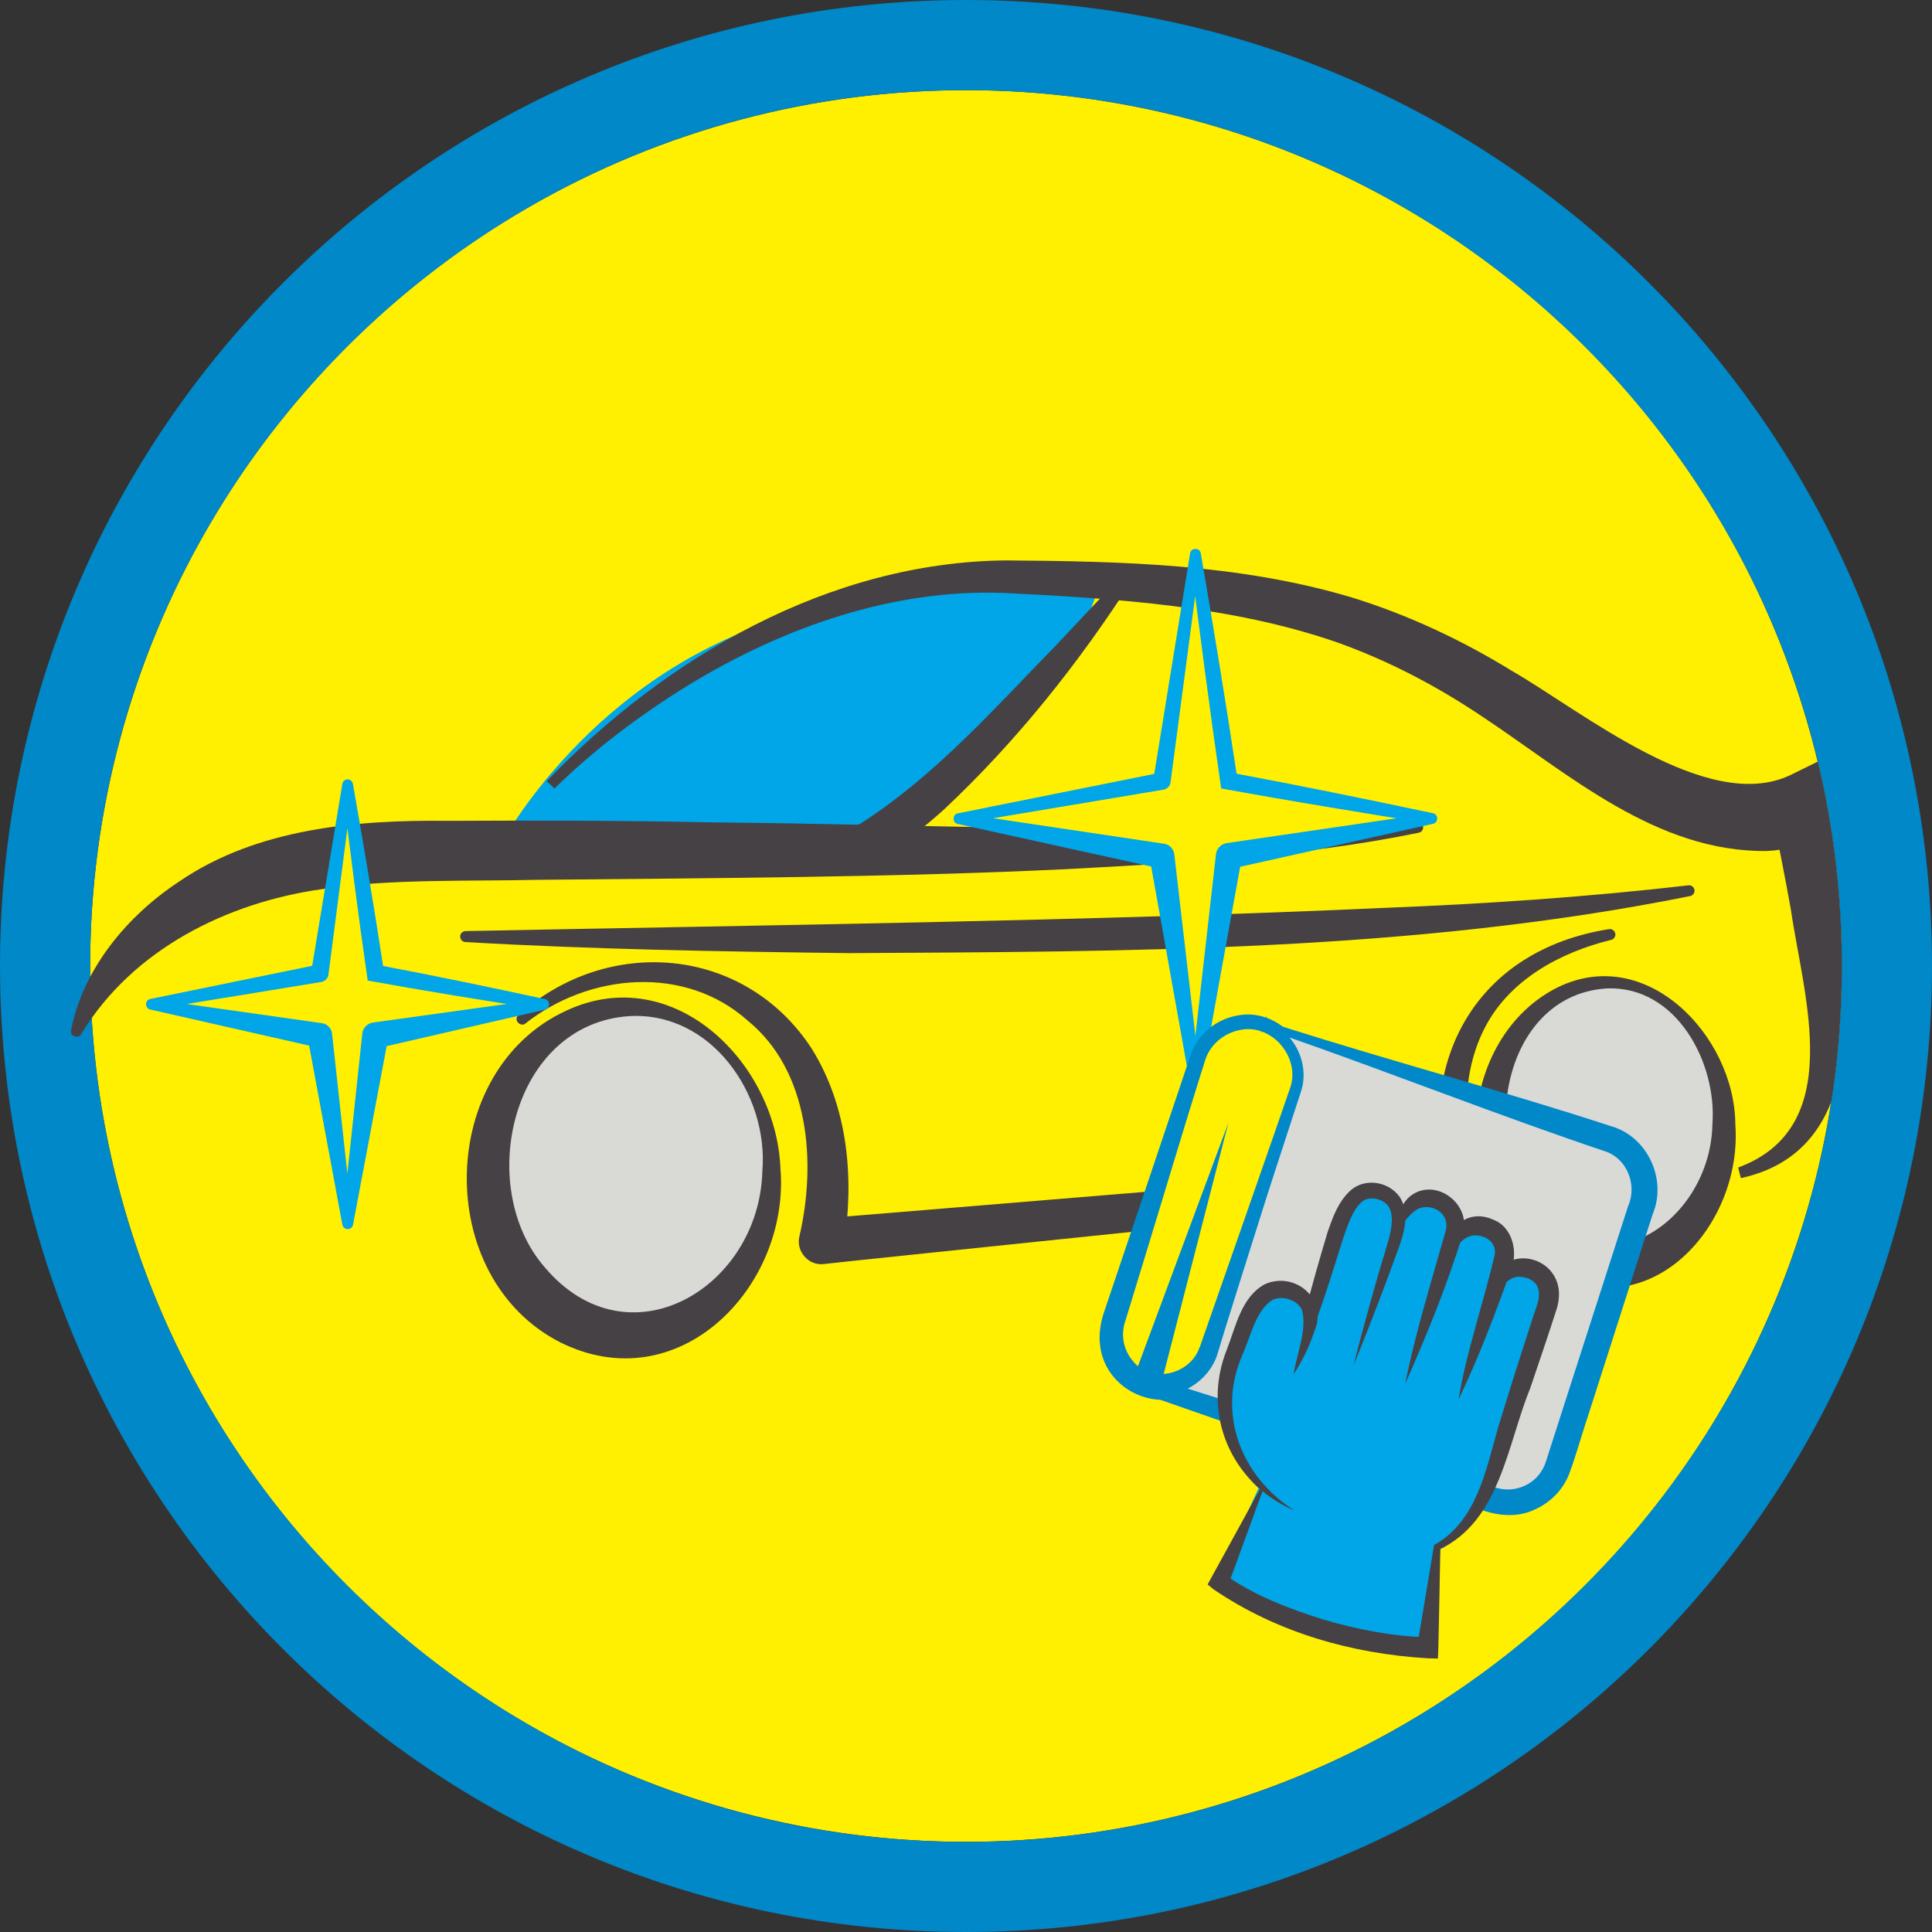 <?xml version="1.0" encoding="UTF-8"?><svg id="Layer_7" xmlns="http://www.w3.org/2000/svg" xmlns:xlink="http://www.w3.org/1999/xlink" viewBox="0 0 150 150"><rect x="0" y="0" width="150" height="150" fill="#333333" stroke="none"/><defs><style>.cls-1{fill:none;}.cls-2{clip-path:url(#clippath);}.cls-3{fill:#00a6e8;}.cls-4{fill:#0088c8;}.cls-5{fill:#ffef00;}.cls-6{fill:#d9d9d6;}.cls-7{fill:#454144;}</style><clipPath id="clippath"><path class="cls-1" d="m75,7C37.5,7,3.06,38.41,3.06,75.91s34.45,67.09,71.94,67.09,68-30.5,68-68S112.5,7,75,7Z"/></clipPath></defs><circle class="cls-5" cx="75" cy="75" r="68"/><path class="cls-4" d="m75,0C33.58,0,0,33.58,0,75s33.58,75,75,75,75-33.58,75-75S116.42,0,75,0Zm0,143c-37.5,0-68-30.5-68-68S37.5,7,75,7s68,30.5,68,68-30.5,68-68,68Z"/><g class="cls-2"><path class="cls-3" d="m38.9,65.53s6.92-13.14,22.14-17.64c15.22-4.5,24.56-3.63,24.56-3.63,0,0-1.04,7.44-9.68,14.01-8.65,6.57-9.68,8.13-9.68,8.13l-27.32-.86Z"/><path class="cls-7" d="m5.52,79.98c.95-4.81,4.38-8.9,8.41-11.55,6.04-4.13,13.77-4.78,20.83-4.7,6.65-.04,13.98-.02,20.59.12,16.02.13,38.9,1.15,54.67-.04.24-.03.45.15.47.39.02.22-.13.41-.33.45-9.02,1.85-18.22,2.34-27.38,2.83-13.19.64-27.85.7-41.13.83-5.22.12-11.64-.09-16.7.73-7.35,1.04-14.65,4.68-18.62,11.2-.18.44-.92.24-.81-.25h0Z"/><path class="cls-7" d="m42.44,60.65c9.29-9.65,21.95-17,35.64-17.14,9.01.07,18.05.26,26.82,2.86,4.4,1.35,8.62,3.34,12.49,5.72,5.54,3.2,15.16,11.12,21.59,8.1,0,0,3.62-1.78,3.62-1.78.24,3.83.55,8,.66,11.8.14,7.69,1.7,19.11-8.1,21.26,0,0-.21-.82-.21-.82,8.44-3.13,5.07-13.29,4.1-19.99-.46-2.57-.97-5.17-1.51-7.71l3.87,2.02c-1.28.62-2.77,1.03-4.19,1.1-8.61.13-15.42-5.98-22.1-10.41-3.58-2.41-7.35-4.38-11.37-5.81-8.17-2.81-17.08-3.38-25.72-3.81-8.67-.35-17.22,2.66-24.59,7.16-3.72,2.29-7.27,4.96-10.39,8.02l-.62-.58h0Z"/><path class="cls-7" d="m87.9,45.04c-4.16,6.47-8.96,12.5-14.59,17.79-1.38,1.25-3.16,2.67-4.74,3.64-.27.2-.63.34-.94.5-.3.2-.7.26-1.38-.57-.19-.23-.29-.51-.31-.79-.18-1.71.25-1.22,1.06-1.79,5.71-3.7,10.29-8.91,15.03-13.76,0,0,5.2-5.53,5.2-5.53.33-.37.95.09.68.51h0Z"/><ellipse class="cls-6" cx="48.88" cy="90.92" rx="11.02" ry="12.73"/><path class="cls-7" d="m60.61,90.92c.59,9.1-7.94,17.84-17.09,13.31-9.94-5.04-9.61-21.14.44-25.76,8.39-3.92,16.44,4.16,16.64,12.45h0Zm-1.42,0c.49-5.95-3.97-12.38-10.31-12.03-9.2.59-12.02,13.29-6.58,19.51,6.48,7.66,16.65,1.61,16.89-7.48h0Z"/><ellipse class="cls-6" cx="124.78" cy="87.3" rx="9.06" ry="11.03"/><path class="cls-7" d="m134.73,87.3c.58,7.79-6.57,15.87-14.51,11.42-7.86-4.61-7.43-17.74.5-21.95,7-3.66,13.97,3.62,14.01,10.53h0Zm-1.78,0c.37-4.79-2.79-10.76-8.17-10.56-8.01.47-10.04,11.74-5.48,17.06,5.41,6.62,13.51.84,13.65-6.5h0Z"/><path class="cls-7" d="m36.15,72.29c22.11-.44,49.31-.79,71.27-1.8,7.79-.3,15.88-.85,23.65-1.75.24-.04.46.13.49.37.02.22-.13.42-.34.46-21.45,4.32-43.54,4.31-65.33,4.43-9.86-.12-19.92-.29-29.76-.86-.23-.01-.41-.21-.4-.45.01-.22.2-.4.42-.4h0Z"/><path class="cls-7" d="m40.24,78.82c6.93-6.22,17.55-5.4,22.77,2.58,2.86,4.59,3.32,10.12,2.5,15.39,0,0-1.89-2.17-1.89-2.17l49.76-4.1s-1.05,1.57-1.05,1.57c-2.42-9.84,2.36-18.33,12.58-19.95.23-.04.45.11.5.34.04.22-.1.44-.32.49-3.94.96-7.86,3.09-9.77,6.75-1.85,3.5-1.8,7.95-.67,11.64.2.64-.15,1.32-.79,1.52-.11.11-49.73,5.2-49.9,5.26-1.19.15-2.19-1.01-1.89-2.17,1.32-5.66.79-12.83-4.03-16.74-4.84-4.32-12.26-3.69-17.22.21-.35.36-1.02-.23-.56-.64h0Z"/><polygon class="cls-5" points="29.15 75.57 42.24 77.98 29.15 80.39 26.99 95.03 24.84 80.39 11.75 77.98 24.84 75.57 26.99 60.93 29.15 75.57"/><path class="cls-3" d="m29.74,75c4.15.78,8.31,1.65,12.57,2.57.43.08.43.74,0,.82,0,0-12.98,2.99-12.98,2.99l.82-.85-2.74,14.55c-.04.23-.26.38-.49.34-.18-.03-.3-.17-.34-.34l-2.7-14.56.78.81-12.99-2.95c-.43-.08-.44-.75,0-.82,0,0,13.04-2.67,13.04-2.67l-.55.57,2.42-14.6c.04-.23.25-.38.48-.34.18.03.31.18.34.34.84,4.78,1.63,9.46,2.34,14.13h0Zm-1.19,1.14c-.74-5.09-1.38-10.17-1.98-15.15h.83l-1.9,14.68c-.04.3-.27.52-.55.57l-13.14,2.15v-.82l13.19,1.87c.42.06.74.4.78.81l1.61,14.72h-.83l1.57-14.73c.05-.44.39-.78.82-.85l13.2-1.83v.82c-4.46-.68-9.03-1.42-13.61-2.25,0,0,4.57.83,0,0Z"/><polygon class="cls-5" points="95.4 60.64 111.18 63.55 95.4 66.46 92.8 84.1 90.21 66.46 74.43 63.55 90.21 60.64 92.8 43 95.4 60.64"/><path class="cls-3" d="m96,60.07c5.05.94,10.1,1.98,15.26,3.07.43.08.43.74,0,.82,0,0-15.67,3.49-15.67,3.49l.82-.84-3.18,17.56c-.04.23-.26.38-.49.34-.18-.03-.31-.17-.34-.34l-3.14-17.56.78.81s-15.68-3.45-15.68-3.45c-.43-.08-.43-.75,0-.82,0,0,15.73-3.16,15.73-3.16l-.55.57,2.86-17.6c.06-.45.76-.46.83,0,.99,5.78,1.93,11.46,2.78,17.13h0Zm-1.19,1.14c-.88-6.09-1.68-12.18-2.42-18.15h.83l-2.34,17.68c-.04.3-.27.52-.55.57l-15.82,2.65v-.82l15.88,2.37c.42.06.73.41.78.81l2.06,17.72h-.83l2.01-17.73c.05-.44.4-.78.82-.85l15.88-2.32v.82c-5.36-.85-10.82-1.75-16.29-2.74,0,0,5.47.99,0,0Z"/><path class="cls-5" d="m94.02,104.91l6.69-20.21c.71-2.13-.46-4.46-2.59-5.16-2.14-.69-4.45.5-5.14,2.64l-6.5,20.27c-.67,2.1.46,4.35,2.52,5.09,2.1.62,4.34-.54,5.03-2.63Z"/><path class="cls-4" d="m93.14,104.62c1.03-2.96,6.09-17.4,6.99-20.05.93-2.4-1.37-5.18-3.91-4.59-1.2.24-2.25,1.12-2.63,2.27-1.7,5.36-3.31,10.82-4.97,16.22l-1.24,4.06c-.4,1.13-.14,2.28.56,3.12,1.42,1.82,4.49,1.08,5.19-1.04h0Zm1.76.58c-2.35,6.38-11.28,3.22-9.22-3.21.88-2.58,5.8-17.24,6.78-20.14.54-1.55,1.96-2.7,3.54-2.99,3.37-.73,6.45,2.86,5.25,6.08-.83,2.57-5.44,17.35-6.35,20.26h0Z"/><path class="cls-6" d="m124.85,88.41l-26.74-8.86c2.13.71,3.3,3.03,2.59,5.16l-6.69,20.21c-.69,2.09-2.93,3.25-5.03,2.63.04.02.08.03.13.05l26.74,8.86c2.14.69,4.45-.5,5.14-2.64l6.5-20.27c.69-2.14-.5-4.45-2.64-5.14Z"/><path class="cls-4" d="m124.54,89.36c-8-2.68-16.88-6.19-24.85-8.96-.21-.06-1.03-.37-1.25-.44-.27-.07-.27-.22-.54.24,0,0,.44-1.33.44-1.33-.09.59.04.46.13.52,2.07.78,3.23,3.25,2.54,5.35,0,0-.66,2.02-.66,2.02-.87,2.69-1.77,5.38-2.61,8.08-.46,1.46-2.79,8.81-3.17,10.13-.65,2.4-3.34,3.9-5.77,3.23,0,0,.43-1.33.43-1.33,4.94,1.56,17.52,5.54,22.27,7.12,0,0,3.71,1.21,3.71,1.21l.93.3c1.18.38,2.55-.02,3.33-.99.35-.45.49-.79.67-1.39,0,0,1.19-3.71,1.19-3.71,1.18-3.7,3.6-11.15,4.78-14.85,0,0,.3-.93.3-.93.73-1.65-.1-3.74-1.87-4.27h0Zm.62-1.9c2.78.84,4.27,4.13,3.16,6.79,0,0-.3.93-.3.93l-2.38,7.43-2.38,7.43c-.28.77-1.22,4.05-1.59,4.76-.53,1.1-1.49,1.97-2.6,2.44-1.43.65-3.07.41-4.48-.17,0,0-3.7-1.25-3.7-1.25-7.19-2.44-15.02-5.09-22.15-7.62l.43-1.33c1.73.62,3.8-.43,4.36-2.22.47-1.23,3-8.61,3.5-10.02.94-2.67,1.82-5.36,2.73-8.04l.67-2.01c.63-1.83-.38-4-2.18-4.7-.08,0-.11-.2-.37.33l.44-1.33c-.05.53.02.42.29.52.24.06,1,.32,1.26.4,8.05,2.55,17.26,5.03,25.28,7.66h0Z"/><polygon class="cls-4" points="87.93 107.21 95.37 87.18 90.04 107.87 87.93 107.21 87.93 107.21"/><path class="cls-3" d="m120.24,99.3c-.29-.52-.78-.89-1.43-1.06-.86-.23-1.51-.04-2,.36.05-.15.09-.28.11-.36.24-.79.19-1.56-.15-2.16-.29-.52-.78-.89-1.43-1.06-.94-.25-1.62,0-2.13.48.06-.57-.03-1.11-.27-1.55-.29-.52-.78-.89-1.43-1.06-1.37-.37-2.19.33-2.72,1.24-.14-.99-.75-1.65-1.78-1.89-2.08-.5-2.98,1.67-3.66,3.74-.37,1.13-1.16,3.8-1.58,5.23-.34-.67-1-1.16-1.82-1.31-1-.19-1.97.18-2.53.96-.79,1.11-1.75,3.5-2.38,5.96-.5,1.97-.21,3.06.14,4.33.05.17.09.34.14.52.41,1.61,1.4,2.92,2.39,3.88l-3.35,7.36.16.13c.1.08,2.4,1.93,7.67,3.6,4.85,1.54,8.6,1.55,8.66,1.55h.24s.74-7.91.74-7.91c3.27-1.65,4.44-5.9,5.01-7.95l.11-.4c.03-.09,3.07-9.26,3.43-10.45.24-.79.19-1.56-.15-2.16Z"/><path class="cls-7" d="m100.52,117.29c-4.95-2.12-7.28-7.53-5.25-12.56.68-1.73,1.12-4.1,2.99-5.05,2.36-.98,4.85,1.23,3.79,3.66-.39,1.21-.94,2.31-1.61,3.35.24-1.61,1.07-3.47.64-5.01-.38-.77-1.53-1.12-2.28-.76-1.29.81-1.7,2.81-2.31,4.21-2.05,4.56-.16,9.52,4.03,12.16h0Z"/><path class="cls-7" d="m101.28,102.08c.55-2.17,1.16-4.31,1.81-6.47.41-1.15.79-2.28,1.76-3.18,1.11-1,2.96-.72,3.83.51.75,1.2.39,2.52,0,3.71-1.14,3.16-2.33,6.27-3.6,9.38.83-3.24,1.73-6.47,2.7-9.67.3-.99.45-2.15-.02-2.76-.43-.54-1.54-.81-2.09-.23-.63.58-1.01,1.66-1.35,2.66-.67,2.11-1.32,4.24-2.07,6.34l-.96-.28h0Z"/><path class="cls-7" d="m109.1,107.44c.81-4.04,2.06-8.03,3.17-11.97.26-1.33-1.14-2.1-2.21-1.6-.54.3-1.04,1-1.59,1.68,0-.87.13-1.8.89-2.57,1.87-1.68,4.8.31,4.26,2.68-1.23,4.04-2.81,7.91-4.52,11.77h0Z"/><path class="cls-7" d="m113.25,108.61c.62-3.77,2-7.65,2.82-11.3.04-.93-.73-1.36-1.51-1.4-1.02.01-1.49.96-2.25,1.78-.23-2.1,1.48-4,3.68-2.97,1.51.6,1.9,2.65,1.28,3.97,0,0-.4,1.12-.4,1.12-1.08,2.98-2.24,5.94-3.61,8.81h0Z"/><path class="cls-7" d="m115.77,100.91c-.24-5.07,6.59-3.66,5.04.87-.49,1.54-1.48,4.46-2.01,6.02-1.77,4.31-2.34,10.36-7.1,12.51-.04.05.14-.2.13-.19,0,0-.15,7.87-.16,7.88l-.03.77-.79-.02c-5.89-.35-11.69-2-16.61-5.34,0,0-.02-.01-.02-.01l-.46-.38.26-.48,3.9-7.1.19.09-2.78,7.61-.2-.86c2.19,1.56,4.93,2.62,7.52,3.43,2.63.79,5.46,1.34,8.18,1.41,0,0-.81.74-.81.74,0,0,1.3-7.77,1.3-7.77.02-.16,0-.13.14-.2,3.2-1.86,3.91-5.76,4.85-9.05,0,0,1.07-3.46,1.07-3.46.35-1.11,1.31-4.1,1.66-5.17.11-.36.45-1.21.44-1.57.09-.95-.57-1.45-1.45-1.51-1-.07-1.63,1.04-2.3,1.79h0Z"/></g></svg>